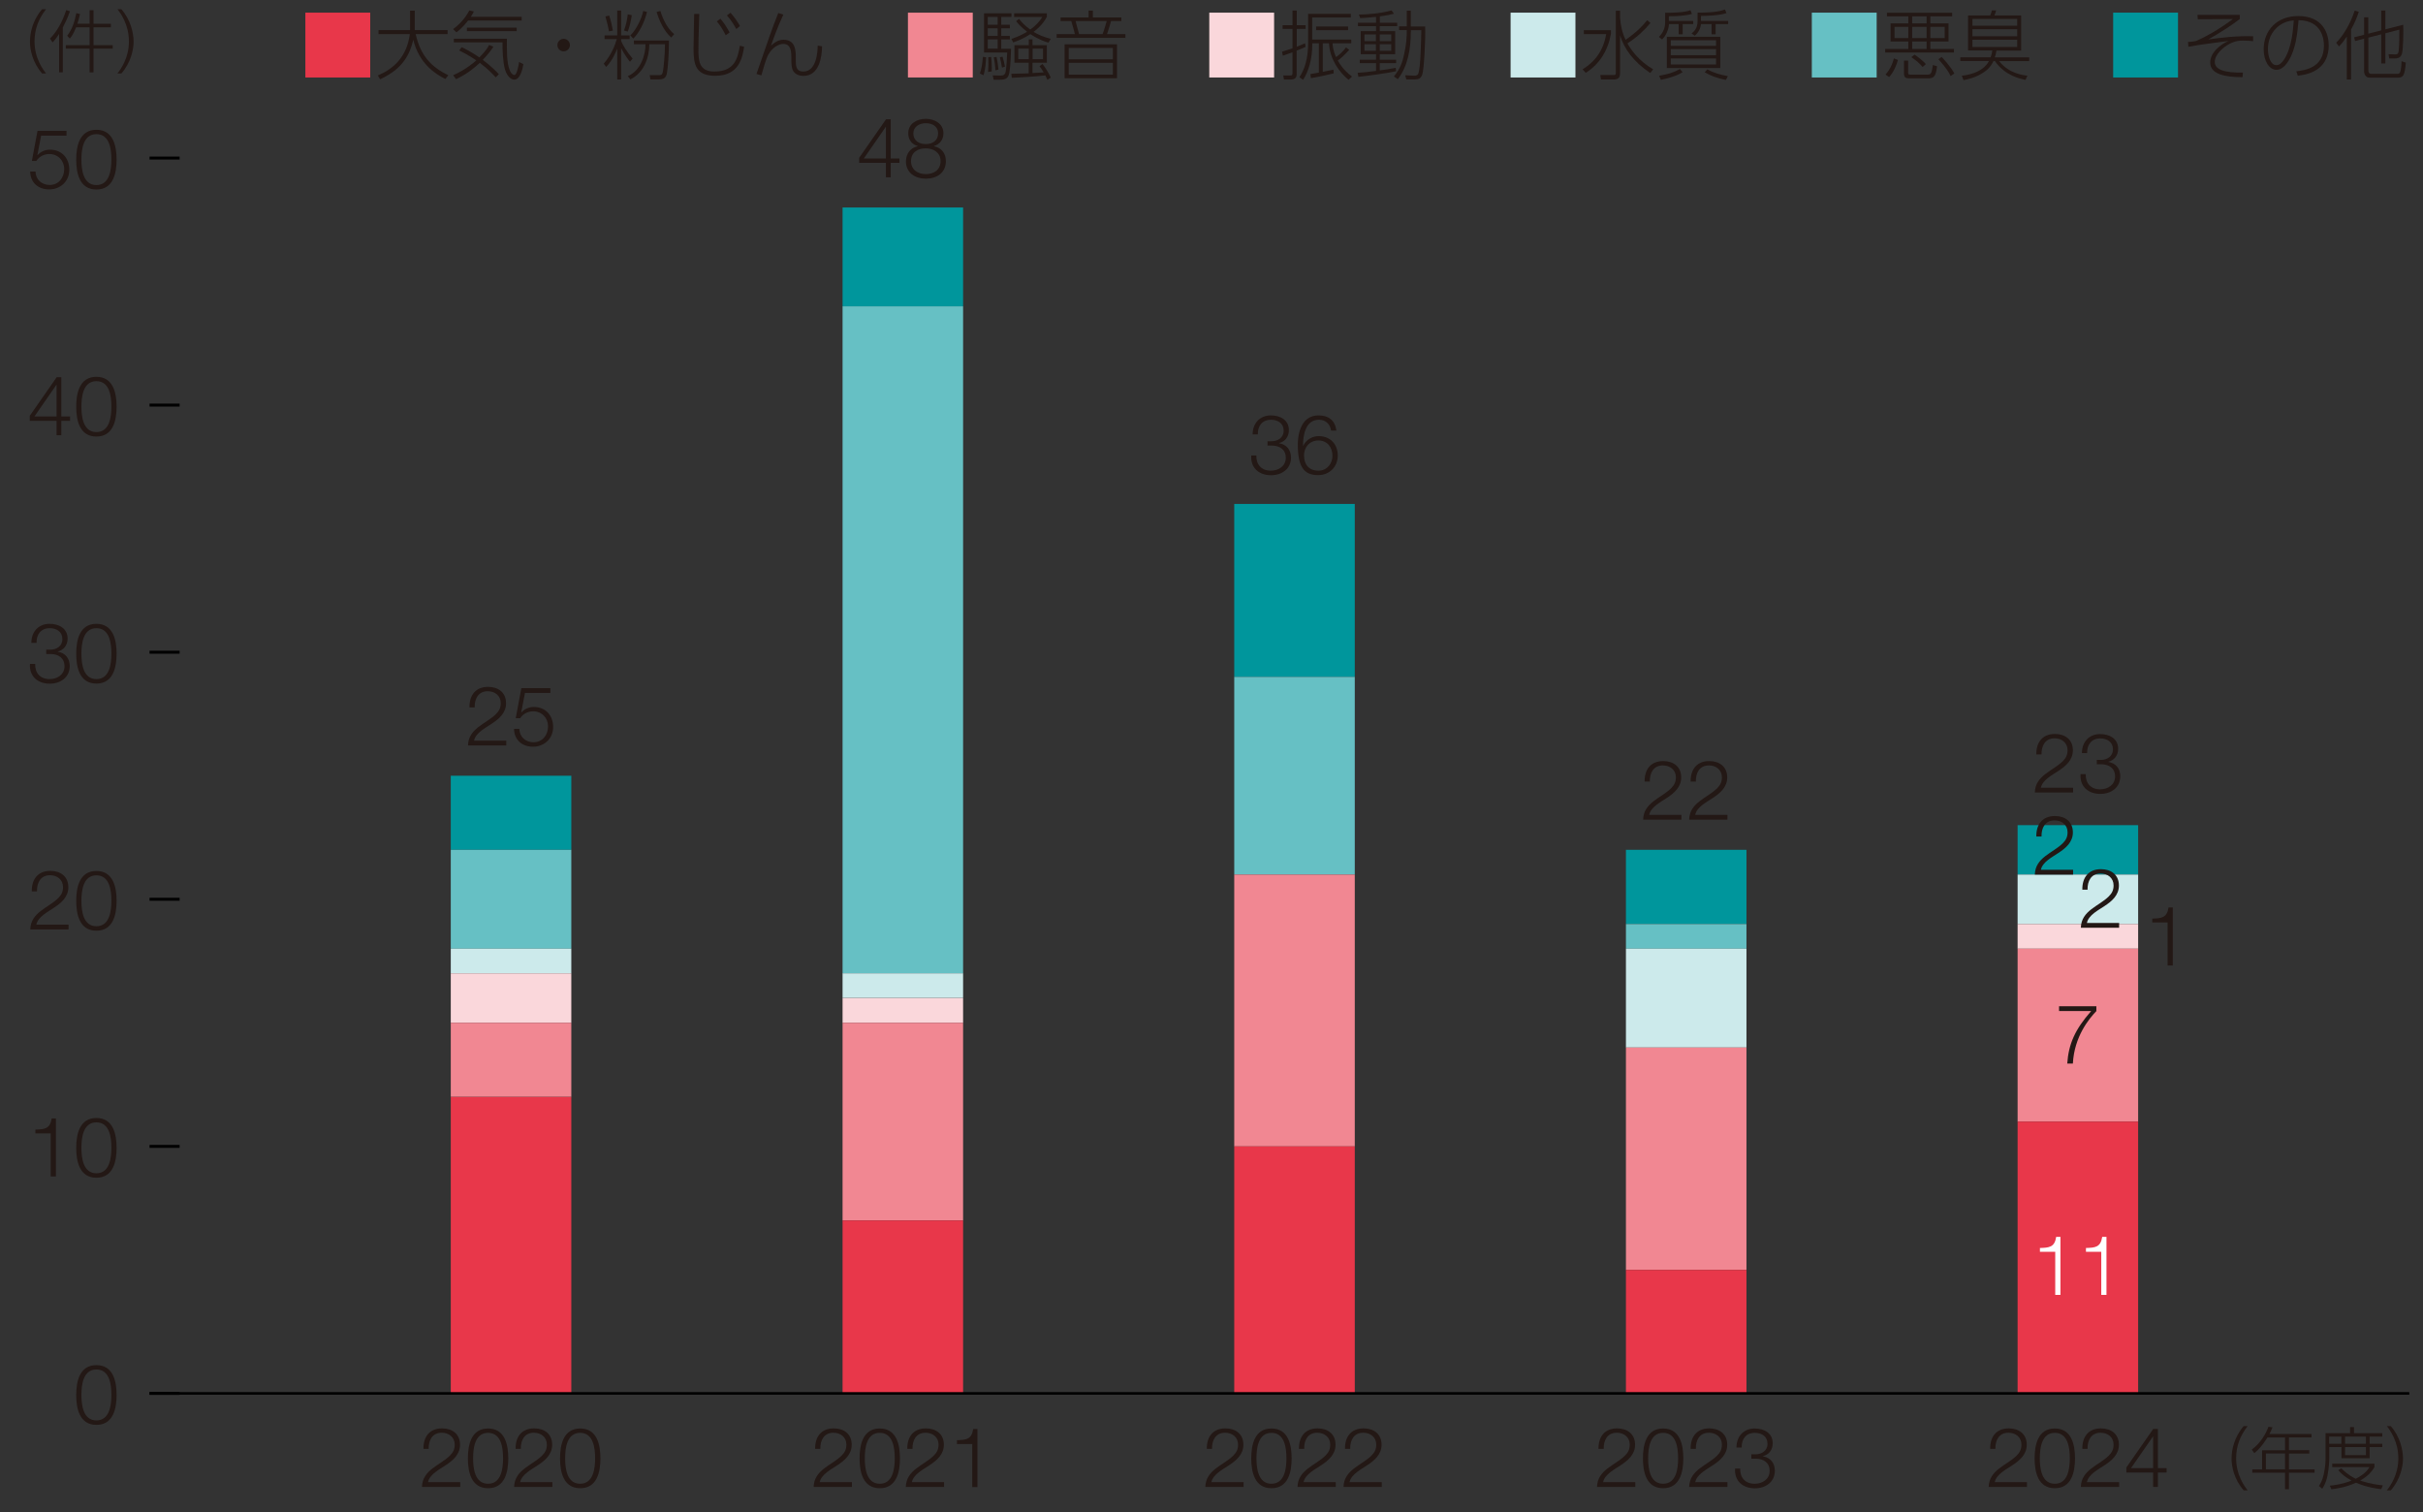 <?xml version="1.0" encoding="UTF-8"?>
<svg id="_レイヤー_1" data-name="レイヤー_1" xmlns="http://www.w3.org/2000/svg" version="1.1" viewBox="0 0 227.96 142.25">
  <rect x="0" y="0" width="227.96" height="142.25" fill="#333333" stroke="none"/>
  <!-- Generator: Adobe Illustrator 29.7.1, SVG Export Plug-In . SVG Version: 2.1.1 Build 8)  -->
  <defs>
    <style>
      .st0 {
        fill: #e8374a;
      }

      .st1 {
        fill: #231815;
      }

      .st2 {
        fill: #fff;
      }

      .st3 {
        fill: #66c0c4;
      }

      .st4 {
        stroke-width: .24px;
      }

      .st4, .st5 {
        fill: none;
        stroke: #000;
        stroke-miterlimit: 10;
      }

      .st6 {
        fill: #cceaeb;
      }

      .st5 {
        stroke-width: .28px;
      }

      .st7 {
        fill: #f18792;
      }

      .st8 {
        fill: #00969c;
      }

      .st9 {
        fill: #fad7db;
      }
    </style>
  </defs>
  <g>
    <rect class="st8" x="42.41" y="72.98" width="11.34" height="6.97"/>
    <rect class="st8" x="79.27" y="19.52" width="11.34" height="9.3"/>
    <rect class="st8" x="116.12" y="47.41" width="11.34" height="16.27"/>
    <rect class="st8" x="152.97" y="79.95" width="11.34" height="6.97"/>
    <rect class="st8" x="189.82" y="77.63" width="11.34" height="4.65"/>
  </g>
  <g>
    <rect class="st3" x="42.41" y="79.95" width="11.34" height="9.3"/>
    <rect class="st3" x="79.27" y="28.82" width="11.34" height="62.76"/>
    <rect class="st3" x="116.12" y="63.68" width="11.34" height="18.6"/>
    <rect class="st3" x="152.97" y="86.93" width="11.34" height="2.32"/>
    <rect class="st3" x="189.82" y="82.28" width="11.34"/>
  </g>
  <g>
    <rect class="st6" x="42.41" y="89.25" width="11.34" height="2.32"/>
    <rect class="st6" x="79.27" y="91.57" width="11.34" height="2.32"/>
    <rect class="st6" x="116.12" y="82.28" width="11.34"/>
    <rect class="st6" x="152.97" y="89.25" width="11.34" height="9.3"/>
    <rect class="st6" x="189.82" y="82.28" width="11.34" height="4.65"/>
  </g>
  <g>
    <rect class="st9" x="42.41" y="91.57" width="11.34" height="4.65"/>
    <rect class="st9" x="79.27" y="93.9" width="11.34" height="2.32"/>
    <rect class="st9" x="116.12" y="82.28" width="11.34"/>
    <rect class="st9" x="152.97" y="98.55" width="11.34"/>
    <rect class="st9" x="189.82" y="86.93" width="11.34" height="2.32"/>
  </g>
  <g>
    <rect class="st7" x="42.41" y="96.22" width="11.34" height="6.97"/>
    <rect class="st7" x="79.27" y="96.22" width="11.34" height="18.6"/>
    <rect class="st7" x="116.12" y="82.28" width="11.34" height="25.57"/>
    <rect class="st7" x="152.97" y="98.55" width="11.34" height="20.92"/>
    <rect class="st7" x="189.82" y="89.25" width="11.34" height="16.27"/>
  </g>
  <g>
    <rect class="st0" x="42.41" y="103.2" width="11.34" height="27.89"/>
    <rect class="st0" x="79.27" y="114.82" width="11.34" height="16.27"/>
    <rect class="st0" x="116.12" y="107.85" width="11.34" height="23.24"/>
    <rect class="st0" x="152.97" y="119.47" width="11.34" height="11.62"/>
    <rect class="st0" x="189.82" y="105.52" width="11.34" height="25.57"/>
  </g>
  <line class="st4" x1="14.07" y1="131.09" x2="226.67" y2="131.09"/>
  <g>
    <path class="st1" d="M47.62,70.13h-3.59c.04-1.62,1.7-2.02,2.63-2.95.3-.3.45-.59.45-1.03,0-.71-.56-1.12-1.22-1.12-.9,0-1.25.72-1.23,1.52h-.49c-.02-1.12.56-1.93,1.75-1.93.95,0,1.69.52,1.69,1.54,0,.91-.66,1.48-1.37,1.94-.53.36-1.5.84-1.64,1.58h3.03v.45Z"/>
    <path class="st1" d="M48.86,68.57c.02.76.59,1.26,1.34,1.26.84,0,1.36-.69,1.36-1.49s-.58-1.42-1.4-1.42c-.48,0-.95.23-1.22.65h-.42l.53-2.83h2.73v.45h-2.39l-.35,1.81.02.02c.27-.32.73-.51,1.15-.51,1.12,0,1.83.79,1.83,1.89s-.85,1.85-1.89,1.85-1.77-.64-1.79-1.68h.49Z"/>
  </g>
  <g>
    <path class="st1" d="M43.29,139.89h-3.59c.04-1.62,1.7-2.02,2.63-2.95.3-.3.45-.59.45-1.03,0-.71-.56-1.12-1.22-1.12-.9,0-1.25.72-1.23,1.52h-.49c-.02-1.12.56-1.93,1.75-1.93.95,0,1.69.52,1.69,1.54,0,.91-.66,1.48-1.37,1.94-.53.36-1.5.84-1.64,1.58h3.03v.45Z"/>
    <path class="st1" d="M47.82,137.19c0,1.28-.31,2.82-1.9,2.82s-1.9-1.54-1.9-2.81.31-2.81,1.9-2.81,1.9,1.54,1.9,2.81ZM44.51,137.19c0,.95.16,2.4,1.41,2.4s1.41-1.45,1.41-2.4-.16-2.39-1.41-2.39-1.41,1.45-1.41,2.39Z"/>
    <path class="st1" d="M51.96,139.89h-3.59c.04-1.62,1.7-2.02,2.63-2.95.3-.3.45-.59.45-1.03,0-.71-.56-1.12-1.22-1.12-.9,0-1.25.72-1.23,1.52h-.49c-.02-1.12.56-1.93,1.75-1.93.95,0,1.69.52,1.69,1.54,0,.91-.66,1.48-1.37,1.94-.53.36-1.5.84-1.64,1.58h3.03v.45Z"/>
    <path class="st1" d="M56.49,137.19c0,1.28-.31,2.82-1.9,2.82s-1.9-1.54-1.9-2.81.31-2.81,1.9-2.81,1.9,1.54,1.9,2.81ZM53.17,137.19c0,.95.16,2.4,1.41,2.4s1.41-1.45,1.41-2.4-.16-2.39-1.41-2.39-1.41,1.45-1.41,2.39Z"/>
  </g>
  <g>
    <path class="st1" d="M80.83,14.85l2.53-3.63h.44v3.69h.82v.41h-.82v1.36h-.45v-1.36h-2.52v-.48ZM83.35,14.91v-2.97h-.02l-2.06,2.97h2.07Z"/>
    <path class="st1" d="M87.87,13.74v.02c.7.14,1.12.66,1.12,1.4,0,1.1-.86,1.65-1.88,1.65s-1.88-.55-1.88-1.65c.02-.71.44-1.27,1.11-1.4v-.02c-.57-.17-.89-.6-.89-1.2,0-.94.85-1.36,1.65-1.36s1.66.43,1.66,1.36c0,.59-.34,1.04-.89,1.2ZM88.49,15.15c0-.79-.66-1.2-1.39-1.19-.75-.02-1.39.38-1.39,1.19s.62,1.23,1.39,1.23,1.39-.4,1.39-1.23ZM88.26,12.54c0-.62-.51-.95-1.16-.95-.6,0-1.17.33-1.17.95,0,.73.59,1.03,1.17,1.01.6.02,1.16-.31,1.16-1.01Z"/>
  </g>
  <g>
    <path class="st1" d="M80.14,139.89h-3.59c.04-1.62,1.7-2.02,2.63-2.95.3-.3.45-.59.45-1.03,0-.71-.56-1.12-1.22-1.12-.9,0-1.25.72-1.23,1.52h-.49c-.02-1.12.56-1.93,1.75-1.93.95,0,1.69.52,1.69,1.54,0,.91-.66,1.48-1.37,1.94-.53.36-1.5.84-1.64,1.58h3.03v.45Z"/>
    <path class="st1" d="M84.67,137.19c0,1.28-.31,2.82-1.9,2.82s-1.9-1.54-1.9-2.81.31-2.81,1.9-2.81,1.9,1.54,1.9,2.81ZM81.36,137.19c0,.95.16,2.4,1.41,2.4s1.41-1.45,1.41-2.4-.16-2.39-1.41-2.39-1.41,1.45-1.41,2.39Z"/>
    <path class="st1" d="M88.81,139.89h-3.59c.04-1.62,1.7-2.02,2.63-2.95.3-.3.45-.59.45-1.03,0-.71-.56-1.12-1.22-1.12-.9,0-1.25.72-1.23,1.52h-.49c-.02-1.12.56-1.93,1.75-1.93.95,0,1.69.52,1.69,1.54,0,.91-.66,1.48-1.37,1.94-.53.36-1.5.84-1.64,1.58h3.03v.45Z"/>
    <path class="st1" d="M90.02,135.49c.86-.03,1.39-.05,1.54-1.05h.4v5.46h-.49v-4.05h-1.44v-.35Z"/>
  </g>
  <g>
    <path class="st1" d="M118.2,42.84c-.03.87.48,1.44,1.37,1.44.72,0,1.4-.43,1.4-1.21s-.58-1.15-1.31-1.15h-.41v-.41h.41c.51,0,1.11-.3,1.11-.99s-.54-1.03-1.19-1.03c-.82,0-1.26.57-1.24,1.38h-.49c0-1.03.66-1.79,1.72-1.79.86,0,1.69.42,1.69,1.39,0,.59-.33,1.07-.92,1.21v.02c.71.12,1.12.63,1.12,1.35,0,1.07-.87,1.66-1.88,1.66-1.13,0-1.94-.69-1.86-1.86h.49Z"/>
    <path class="st1" d="M125.23,40.5c-.09-.6-.51-1.01-1.14-1.01-1.27,0-1.5,1.45-1.5,2.44h.02c.26-.54.83-.9,1.45-.9,1.09,0,1.8.76,1.8,1.82s-.77,1.85-1.85,1.85c-1.33,0-1.91-.77-1.91-2.9,0-.65.16-2.72,1.95-2.72.96,0,1.56.48,1.68,1.43h-.49ZM122.69,42.88c0,.77.41,1.4,1.36,1.4.78,0,1.31-.65,1.31-1.4,0-.79-.48-1.44-1.32-1.44s-1.36.64-1.36,1.44Z"/>
  </g>
  <g>
    <path class="st1" d="M116.99,139.89h-3.59c.04-1.62,1.7-2.02,2.63-2.95.3-.3.45-.59.45-1.03,0-.71-.56-1.12-1.22-1.12-.9,0-1.25.72-1.23,1.52h-.49c-.02-1.12.56-1.93,1.75-1.93.95,0,1.69.52,1.69,1.54,0,.91-.66,1.48-1.37,1.94-.53.36-1.5.84-1.64,1.58h3.03v.45Z"/>
    <path class="st1" d="M121.52,137.19c0,1.28-.31,2.82-1.9,2.82s-1.9-1.54-1.9-2.81.31-2.81,1.9-2.81,1.9,1.54,1.9,2.81ZM118.21,137.19c0,.95.16,2.4,1.41,2.4s1.41-1.45,1.41-2.4-.16-2.39-1.41-2.39-1.41,1.45-1.41,2.39Z"/>
    <path class="st1" d="M125.66,139.89h-3.59c.04-1.62,1.7-2.02,2.63-2.95.3-.3.45-.59.45-1.03,0-.71-.56-1.12-1.22-1.12-.9,0-1.25.72-1.23,1.52h-.49c-.02-1.12.56-1.93,1.75-1.93.95,0,1.69.52,1.69,1.54,0,.91-.66,1.48-1.37,1.94-.53.36-1.5.84-1.64,1.58h3.03v.45Z"/>
    <path class="st1" d="M129.99,139.89h-3.59c.04-1.62,1.7-2.02,2.63-2.95.3-.3.45-.59.45-1.03,0-.71-.56-1.12-1.22-1.12-.9,0-1.25.72-1.23,1.52h-.49c-.02-1.12.56-1.93,1.75-1.93.95,0,1.69.52,1.69,1.54,0,.91-.66,1.48-1.37,1.94-.53.36-1.5.84-1.64,1.58h3.03v.45Z"/>
  </g>
  <g>
    <path class="st1" d="M158.18,77.11h-3.59c.04-1.62,1.7-2.02,2.63-2.95.3-.3.45-.59.45-1.03,0-.71-.56-1.12-1.22-1.12-.9,0-1.25.72-1.23,1.52h-.49c-.02-1.12.56-1.93,1.75-1.93.95,0,1.69.52,1.69,1.54,0,.91-.66,1.48-1.37,1.94-.53.36-1.5.84-1.64,1.58h3.03v.45Z"/>
    <path class="st1" d="M162.51,77.11h-3.59c.04-1.62,1.7-2.02,2.63-2.95.3-.3.45-.59.45-1.03,0-.71-.56-1.12-1.22-1.12-.9,0-1.25.72-1.23,1.52h-.49c-.02-1.12.56-1.93,1.75-1.93.95,0,1.69.52,1.69,1.54,0,.91-.66,1.48-1.37,1.94-.53.36-1.5.84-1.64,1.58h3.03v.45Z"/>
  </g>
  <g>
    <path class="st1" d="M153.84,139.89h-3.59c.04-1.62,1.7-2.02,2.63-2.95.3-.3.45-.59.45-1.03,0-.71-.56-1.12-1.22-1.12-.9,0-1.25.72-1.23,1.52h-.49c-.02-1.12.56-1.93,1.75-1.93.95,0,1.69.52,1.69,1.54,0,.91-.66,1.48-1.37,1.94-.53.36-1.5.84-1.64,1.58h3.03v.45Z"/>
    <path class="st1" d="M158.37,137.19c0,1.28-.31,2.82-1.9,2.82s-1.9-1.54-1.9-2.81.31-2.81,1.9-2.81,1.9,1.54,1.9,2.81ZM155.06,137.19c0,.95.16,2.4,1.41,2.4s1.41-1.45,1.41-2.4-.16-2.39-1.41-2.39-1.41,1.45-1.41,2.39Z"/>
    <path class="st1" d="M162.51,139.89h-3.59c.04-1.62,1.7-2.02,2.63-2.95.3-.3.45-.59.45-1.03,0-.71-.56-1.12-1.22-1.12-.9,0-1.25.72-1.23,1.52h-.49c-.02-1.12.56-1.93,1.75-1.93.95,0,1.69.52,1.69,1.54,0,.91-.66,1.48-1.37,1.94-.53.36-1.5.84-1.64,1.58h3.03v.45Z"/>
    <path class="st1" d="M163.72,138.15c-.03.87.48,1.44,1.37,1.44.72,0,1.4-.43,1.4-1.21s-.58-1.15-1.31-1.15h-.41v-.41h.41c.51,0,1.11-.3,1.11-.99s-.54-1.03-1.19-1.03c-.82,0-1.26.57-1.24,1.38h-.49c0-1.03.66-1.79,1.72-1.79.86,0,1.69.42,1.69,1.39,0,.59-.33,1.07-.92,1.21v.02c.71.12,1.12.63,1.12,1.35,0,1.07-.87,1.66-1.88,1.66-1.13,0-1.94-.69-1.86-1.86h.49Z"/>
  </g>
  <g>
    <path class="st1" d="M195.03,74.56h-3.59c.04-1.62,1.7-2.02,2.63-2.95.3-.3.45-.59.45-1.03,0-.71-.56-1.12-1.22-1.12-.9,0-1.25.72-1.23,1.52h-.49c-.02-1.12.56-1.93,1.75-1.93.95,0,1.69.52,1.69,1.54,0,.91-.66,1.48-1.37,1.94-.53.36-1.5.84-1.64,1.58h3.03v.45Z"/>
    <path class="st1" d="M196.23,72.82c-.03.87.48,1.44,1.36,1.44.72,0,1.4-.43,1.4-1.21s-.58-1.15-1.31-1.15h-.41v-.41h.41c.51,0,1.11-.3,1.11-.99s-.54-1.03-1.19-1.03c-.82,0-1.25.57-1.24,1.38h-.49c0-1.03.66-1.79,1.72-1.79.86,0,1.69.42,1.69,1.39,0,.59-.34,1.07-.92,1.21v.02c.71.12,1.12.63,1.12,1.35,0,1.07-.87,1.66-1.88,1.66-1.13,0-1.94-.69-1.86-1.86h.49Z"/>
  </g>
  <g>
    <path class="st2" d="M191.91,117.41c.86-.03,1.39-.05,1.54-1.05h.4v5.46h-.49v-4.05h-1.44v-.35Z"/>
    <path class="st2" d="M196.24,117.41c.86-.03,1.39-.05,1.54-1.05h.4v5.46h-.49v-4.05h-1.44v-.35Z"/>
  </g>
  <path class="st1" d="M202.48,86.42c.86-.03,1.39-.05,1.54-1.05h.4v5.46h-.49v-4.05h-1.44v-.35Z"/>
  <path class="st1" d="M195.03,82.28h-3.59c.04-1.62,1.7-2.02,2.63-2.95.3-.3.45-.59.45-1.03,0-.71-.56-1.12-1.22-1.12-.9,0-1.25.72-1.23,1.52h-.49c-.02-1.12.56-1.93,1.75-1.93.95,0,1.69.52,1.69,1.54,0,.91-.66,1.48-1.37,1.94-.53.36-1.5.84-1.64,1.58h3.03v.45Z"/>
  <path class="st1" d="M199.36,87.28h-3.59c.04-1.62,1.7-2.02,2.63-2.95.3-.3.45-.59.45-1.03,0-.71-.56-1.12-1.22-1.12-.9,0-1.25.72-1.23,1.52h-.49c-.02-1.12.56-1.93,1.75-1.93.95,0,1.69.52,1.69,1.54,0,.91-.66,1.48-1.37,1.94-.53.36-1.5.84-1.64,1.58h3.03v.45Z"/>
  <path class="st1" d="M193.72,94.67h3.51v.45c-.68.71-2.08,2.39-2.21,4.94h-.53c.13-1.85.73-3.21,2.25-4.94h-3.02v-.45Z"/>
  <g>
    <path class="st1" d="M190.69,139.89h-3.59c.04-1.62,1.7-2.02,2.63-2.95.3-.3.45-.59.45-1.03,0-.71-.56-1.12-1.22-1.12-.9,0-1.25.72-1.23,1.52h-.49c-.02-1.12.56-1.93,1.75-1.93.95,0,1.69.52,1.69,1.54,0,.91-.66,1.48-1.37,1.94-.53.36-1.5.84-1.64,1.58h3.03v.45Z"/>
    <path class="st1" d="M195.22,137.19c0,1.28-.31,2.82-1.9,2.82s-1.9-1.54-1.9-2.81.31-2.81,1.9-2.81,1.9,1.54,1.9,2.81ZM191.91,137.19c0,.95.16,2.4,1.41,2.4s1.41-1.45,1.41-2.4-.16-2.39-1.41-2.39-1.41,1.45-1.41,2.39Z"/>
    <path class="st1" d="M199.36,139.89h-3.59c.04-1.62,1.7-2.02,2.63-2.95.3-.3.45-.59.45-1.03,0-.71-.56-1.12-1.22-1.12-.9,0-1.25.72-1.23,1.52h-.49c-.02-1.12.56-1.93,1.75-1.93.95,0,1.69.52,1.69,1.54,0,.91-.66,1.48-1.37,1.94-.53.36-1.5.84-1.64,1.58h3.03v.45Z"/>
    <path class="st1" d="M200.05,138.06l2.53-3.63h.44v3.69h.82v.41h-.82v1.36h-.45v-1.36h-2.52v-.48ZM202.57,138.12v-2.97h-.02l-2.06,2.97h2.07Z"/>
  </g>
  <g>
    <path class="st1" d="M211.09,140.21c-.9-1.03-1.15-2.25-1.14-3.02,0-.78.25-2,1.14-3.02h.37c-.71.91-1.08,1.88-1.08,3.02,0,1.62.82,2.68,1.08,3.02h-.37Z"/>
    <path class="st1" d="M217.47,134.91v.32h-2.12v1.2h1.91v.32h-1.91v1.49h2.41v.31h-2.41v1.56h-.37v-1.56h-3.08v-.31h.92v-1.8h2.16v-1.2h-1.66c-.08.13-.59.98-1.23,1.47l-.24-.33c.83-.62,1.33-1.49,1.57-2.15l.38.05c-.12.31-.19.45-.29.63h3.97ZM214.98,136.74h-1.8v1.49h1.8v-1.49Z"/>
    <path class="st1" d="M221.1,134.83v-.57h.37v.57h2.66v.32h-1.19v.68h1.19v.31h-1.19v1.05h-2.65v-1.05h-1.15v1.05c0,.17-.01.86-.17,1.65-.14.71-.4,1.08-.49,1.22l-.31-.26c.13-.2.33-.52.45-1.08.17-.8.17-1.26.17-1.56v-2.33h2.33ZM220.28,135.15h-1.15v.68h1.15v-.68ZM224.04,140.1c-.34-.04-1.29-.14-2.39-.61-.96.45-1.85.56-2.31.62l-.15-.34c.48-.05,1.2-.14,2.05-.48-.43-.23-.92-.55-1.25-.99l.29-.16c.2.2.6.61,1.35.98.43-.21.98-.56,1.3-1.1h-3.51v-.32h3.97v.33c-.27.47-.69.89-1.34,1.26.97.33,1.75.41,2.13.45l-.15.36ZM222.59,135.15h-1.96v.68h1.96v-.68ZM222.59,136.14h-1.96v.76h1.96v-.76Z"/>
    <path class="st1" d="M224.56,140.21c.3-.39,1.08-1.43,1.08-3.02s-.8-2.67-1.08-3.02h.37c.88,1,1.14,2.23,1.15,3.02,0,.79-.26,2.01-1.15,3.02h-.37Z"/>
  </g>
  <g>
    <path class="st0" d="M34.83,1.19v6.1h-6.1V1.19h6.1Z"/>
    <path class="st1" d="M38.59,1h.43v1.83h3.09v.38h-3c.45,2.04,1.48,3.1,3.07,3.87l-.28.35c-.91-.45-2.46-1.42-3.02-3.69-.42,1.86-1.41,2.92-3.12,3.72l-.21-.36c1.45-.62,2.71-1.7,3.01-3.89h-2.95v-.38h2.97V1Z"/>
    <path class="st1" d="M49.08,1.58v.35h-5.04c-.06.08-.57.74-1.1,1.11l-.31-.3c.37-.28,1.01-.79,1.53-1.76l.42.1c-.06.12-.1.21-.28.5h4.79ZM43.44,4.44c.3.14.87.42,1.66.96.59-.58.81-.97.92-1.17l.4.17c-.21.32-.51.73-1,1.23.85.64,1.3,1.12,1.51,1.35l-.29.3c-.24-.26-.69-.76-1.5-1.37-.39.36-1.05.98-2.23,1.54l-.28-.37c1.25-.55,2.05-1.28,2.18-1.4-.72-.49-1.3-.78-1.61-.93l.23-.3ZM47.69,3.64c-.01,1.04-.03,2.31.28,3,.15.35.34.42.42.42.25,0,.4-.92.45-1.23l.4.21c-.07.41-.28,1.45-.85,1.45-.48,0-.79-.63-.88-.95-.21-.76-.24-1.9-.23-2.55h-4.58v-.35h4.98ZM48.61,2.93h-4.68v-.33h4.68v.33Z"/>
    <path class="st1" d="M53.62,4.24c0,.31-.25.59-.59.59s-.59-.26-.59-.59.28-.59.59-.59.59.26.59.59Z"/>
    <path class="st1" d="M59.27,5.81c-.21-.26-.47-.6-.83-1.27v2.94h-.37v-2.91c-.08.21-.42,1.09-1.04,1.73l-.23-.31c.69-.79,1.07-1.73,1.23-2.31h-1.15v-.35h1.19V.99h.37v2.34h.8v.35h-.8v.18c.16.39.54,1.03,1.08,1.65l-.25.3ZM57.29,2.94c-.06-.38-.22-1.01-.33-1.39l.35-.09c.16.44.29,1.06.35,1.42l-.36.07ZM58.71,2.87c.16-.43.3-1.01.35-1.52l.38.08c-.06.44-.2,1.1-.38,1.54l-.35-.1ZM61.2,7.48l-.08-.41h.81c.35.02.4-.06.47-.55.05-.38.16-1.4.16-2.36h-1.47c0,1.23-.5,2.69-1.79,3.31l-.23-.31c1.2-.52,1.66-1.95,1.66-3h-1.09v-.35h3.3c0,1.35-.11,2.53-.19,3.05-.08.46-.28.61-.81.61h-.72ZM59.3,3.34c.59-.57,1.08-1.64,1.22-2.31l.35.09c-.25,1.07-.79,2.02-1.29,2.51l-.28-.3ZM62.13,1.03c.25.84.7,1.7,1.3,2.18l-.28.32c-.25-.23-.89-.83-1.38-2.41l.36-.08Z"/>
    <path class="st1" d="M65.79,1.3c-.07,2.19-.08,2.73-.08,3.37,0,.97.02,2.06,1.49,2.06,1.95,0,2.2-1.27,2.41-2.43l.4.1c-.16.99-.45,2.73-2.71,2.73-1.84,0-2.05-1.04-2.05-2.53,0-.52.05-2.82.06-3.29h.5ZM67.78,1.76c.38.45.59.8.86,1.29l-.36.27c-.18-.35-.45-.86-.84-1.31l.34-.25ZM68.72,1.19c.42.47.69.89.9,1.26l-.35.28c-.15-.27-.41-.75-.88-1.28l.33-.25Z"/>
    <path class="st1" d="M73.7,1.37c-.6,1.29-1.01,2.48-1.16,2.92.3-.26.64-.55,1.18-.55,1.15,0,1.15,1.08,1.15,1.71v.23c0,.47,0,1.05.71,1.05,1.23,0,1.35-1.84,1.35-2.44l.41.07c-.01.97-.25,2.78-1.75,2.78-.35,0-.74-.11-.97-.47-.16-.25-.17-.8-.17-1.1v-.12c0-.5,0-1.32-.75-1.32-.31,0-.95.2-1.41,1-.21.36-.49,1.35-.66,1.96l-.46-.13c1.28-3.72,1.42-4.13,2.05-5.73l.47.14Z"/>
    <path class="st7" d="M91.52,1.19v6.1h-6.1V1.19h6.1Z"/>
    <path class="st1" d="M92.19,6.92c.16-.43.26-1.16.28-1.57l.31.04c-.06,1.03-.16,1.41-.25,1.69l-.33-.16ZM95.16,1.25v.34h-.96v.74h.81v.33h-.81v.72h.81v.33h-.81v.88h.92s-.04,2.07-.23,2.51c-.11.25-.3.4-.76.4h-.65l-.08-.41.74.02c.3,0,.37-.1.44-.24.1-.21.17-1.66.18-1.93h-2.18V1.25h2.6ZM93.86,1.59h-.93v.74h.93v-.74ZM93.86,2.66h-.93v.72h.93v-.72ZM93.86,3.7h-.93v.88h.93v-.88ZM92.96,6.78c.02-.28.03-.51.03-.66,0-.08-.01-.62-.01-.74l.27-.02c.03.3.06.62.06.98,0,.17-.01.29-.01.38l-.33.05ZM93.65,6.63c-.01-.38-.09-.94-.15-1.25l.26-.02c.08.37.15.85.18,1.18l-.3.08ZM94.27,6.37c-.04-.26-.12-.67-.2-.98l.25-.06c.08.25.19.69.23.94l-.28.09ZM95.16,3.66c.84-.29,1.24-.53,1.47-.68-.6-.44-.89-.81-1.03-.99l.27-.22c.27.35.59.68,1.06,1.01.42-.3.84-.69,1.13-1.18h-2.65v-.35h3.08v.33c-.11.21-.42.8-1.25,1.42.47.28.96.48,1.62.66l-.22.35c-.27-.08-.87-.25-1.7-.8-.69.45-1.27.66-1.62.78l-.16-.32ZM96.79,5.9h-1.35v-1.65h1.35v-.55h.35v.55h1.35v1.65h-1.35v.97c.17,0,.9-.06,1.05-.06-.18-.31-.29-.45-.39-.58l.28-.21c.28.35.59.87.78,1.28l-.32.21c-.04-.11-.08-.19-.19-.42-.91.11-1.88.17-3.16.23l-.04-.38c.25,0,1.39-.04,1.63-.04v-1ZM96.79,4.58h-.99v.99h.99v-.99ZM98.13,4.58h-.98v.99h.98v-.99Z"/>
    <path class="st1" d="M99.78,1.98v-.34h2.64v-.64h.4v.64h2.68v.34h-.97c-.14.5-.18.65-.38,1.23h1.73v.35h-6.47v-.35h1.72c-.03-.11-.25-.95-.34-1.23h-1.01ZM105.09,7.36h-4.93v-3.19h4.93v3.19ZM104.7,4.51h-4.15v1.07h4.15v-1.07ZM104.7,5.91h-4.15v1.11h4.15v-1.11ZM103.73,3.21c.13-.3.33-1.01.39-1.23h-2.93c.11.42.23.86.33,1.23h2.22Z"/>
    <path class="st9" d="M119.87,1.19v6.1h-6.1V1.19h6.1Z"/>
    <path class="st1" d="M122.83,4.41c-.2.09-.38.18-.84.35v2.21c0,.17,0,.51-.55.51h-.64l-.07-.38h.62c.21,0,.25-.02.25-.25v-1.93c-.62.22-.69.25-.91.32l-.07-.38c.36-.11.69-.21.98-.31v-1.83h-.93v-.35h.93V.99h.4v1.38h.84v.35h-.84v1.68c.16-.06.28-.12.78-.33l.06.34ZM124.08,4.07h-.62v.12c0,1.39-.35,2.52-.86,3.32l-.35-.25c.49-.7.82-1.79.82-3.16V1.3h4.02v.35h-3.64v2.07h3.68v.35h-1.76c.01.23.05.69.33,1.3.25-.17.65-.52.94-.91l.3.23c-.46.5-.79.81-1.08,1,.2.34.52.9,1.34,1.51l-.32.31c-.89-.72-1.76-1.93-1.85-3.44h-.58v2.69c.16-.03.86-.18,1-.21l.03.35c-.26.06-1.34.33-2.15.45l-.05-.38c.11-.02.18-.04.8-.14v-2.76ZM126.83,2.84h-3.01v-.35h3.01v.35Z"/>
    <path class="st1" d="M129.81,2.14h1.64v.32h-1.64v.47h1.45v2.17h-1.45v.52h1.54v.32h-1.54v.68c.6-.08.91-.12,1.5-.24l.04.32c-.66.16-2.54.42-3.55.53l-.07-.38c.63-.04.82-.06,1.73-.18v-.73h-1.53v-.32h1.53v-.52h-1.44v-2.17h1.44v-.47h-1.7v-.32h1.7v-.55c-.88.09-1.25.1-1.49.11l-.12-.33c.81-.01,2.04-.1,3.07-.39l.23.31c-.23.06-.64.16-1.33.25v.6ZM129.45,3.24h-1.08v.63h1.08v-.63ZM129.45,4.16h-1.08v.62h1.08v-.62ZM130.89,3.24h-1.08v.63h1.08v-.63ZM130.89,4.16h-1.08v.62h1.08v-.62ZM132.73,3.02c0,1.53-.26,3.19-1.22,4.43l-.37-.26c.21-.26.63-.79.85-1.62.36-1.38.36-2.27.36-2.61v-.13h-.72v-.35h.72V1h.38v1.49h1.35c.05,1.07-.1,4.04-.27,4.52-.14.4-.37.46-.72.46h-.78l-.11-.39.84.04c.09,0,.28.01.38-.16.25-.5.28-3.41.3-4.12h-.98v.18Z"/>
    <path class="st6" d="M148.22,1.19v6.1h-6.1V1.19h6.1Z"/>
    <path class="st1" d="M151.56,2.85v.33c-.28,1.59-1.1,2.88-2.37,3.67l-.3-.33c.57-.35,1.89-1.24,2.22-3.31h-2.1v-.37h2.54ZM155.26,6.87c-1.6-1.08-2.44-2.26-2.84-3.54v3.42c0,.38,0,.73-.62.73h-1.18l-.06-.42h1.19c.26.01.27-.06.27-.24V1.01h.4v.69c.06.64.16,1.3.52,2.05,1.09-.77,1.62-1.34,2.03-1.85l.31.26c-.57.67-1.2,1.3-2.17,1.92.38.66,1.05,1.63,2.42,2.44l-.27.35Z"/>
    <path class="st1" d="M157.02,1.97h2.28v.3h-.99v.96h-.38v-.96h-.91c-.03.53-.3,1.12-.65,1.44l-.3-.24c.39-.37.59-.84.59-1.37v-.9c.63,0,1.81-.01,2.38-.24l.14.35c-.61.18-1.49.22-2.17.22v.44ZM156.09,7.13c.86-.16,1.32-.28,1.96-.64l.25.3c-.51.34-1.44.61-2.04.72l-.17-.38ZM161.85,6.4h-5.03v-2.94h5.03v2.94ZM161.45,3.79h-4.26v.52h4.26v-.52ZM161.45,4.62h-4.26v.57h4.26v-.57ZM161.45,5.5h-4.26v.57h4.26v-.57ZM160.02,1.97h2.57v.3h-1.18v.96h-.38v-.96h-1c-.04.4-.25.83-.59,1.09l-.29-.21c.24-.21.56-.47.56-1.18v-.78c1.76,0,2.28-.19,2.58-.3l.14.34c-.6.22-1.74.26-2.4.27v.45ZM160.63,6.52c.6.35,1.26.52,1.93.64l-.18.36c-.83-.16-1.4-.38-2-.72l.25-.28Z"/>
    <path class="st3" d="M176.56,1.19v6.1h-6.1V1.19h6.1Z"/>
    <path class="st1" d="M183.66,1.54h-2.05v.66h1.71v1.7h-1.71v.71h2.22v.33h-6.47v-.33h2.18v-.71h-1.67v-1.7h1.67v-.66h-2.01v-.34h6.13v.34ZM177.39,7.02c.46-.52.68-1.06.79-1.53l.38.15c-.12.48-.42,1.18-.83,1.61l-.33-.23ZM179.54,2.53h-1.3v1.05h1.3v-1.05ZM179.52,5.7v1.1c0,.22.03.22.3.22h1.45c.35,0,.47,0,.57-.9l.4.11c-.11,1.09-.39,1.14-.9,1.14h-1.63c-.37,0-.58-.02-.58-.46v-1.21h.4ZM180.89,6.31c-.32-.38-.66-.66-1.07-.93l.3-.24c.13.08.28.18.57.42.31.25.4.36.5.47l-.3.27ZM181.26,1.54h-1.36v.66h1.36v-.66ZM181.26,2.53h-1.36v1.05h1.36v-1.05ZM181.26,3.9h-1.36v.71h1.36v-.71ZM182.96,2.53h-1.35v1.05h1.35v-1.05ZM183.52,7.16c-.13-.28-.34-.69-1.15-1.59l.3-.21c.11.11.79.81,1.2,1.55l-.35.24Z"/>
    <path class="st1" d="M190.59,7.52c-.54-.11-1.96-.4-2.91-1.78h-.13c-.13.28-.33.6-.62.84-.64.53-1.39.81-2.2.96l-.16-.42c.37-.04,1.93-.21,2.56-1.38h-2.7v-.35h2.85c.11-.29.14-.5.16-.64h-2.28V1.45h2.08c.08-.16.13-.37.16-.47h.4c-.05.2-.07.25-.16.47h2.51v3.31h-2.32c-.05.33-.11.5-.16.64h3.24v.35h-2.83c.91,1.15,2.2,1.32,2.66,1.37l-.18.4ZM189.78,1.78h-4.21v.64h4.21v-.64ZM189.78,2.75h-4.21v.66h4.21v-.66ZM189.78,3.74h-4.21v.68h4.21v-.68Z"/>
    <path class="st8" d="M204.91,1.19v6.1h-6.1V1.19h6.1Z"/>
    <path class="st1" d="M210.72,1.4v.39c-.69.55-1.98,1.37-2.96,1.92,1.21-.17,2.7-.35,4.22-.3v.46c-.23-.02-.56-.05-.96-.05-.28,0-.68,0-1.27.31-.63.33-1.38,1.02-1.38,1.69,0,.76.96,1.03,2.65,1.01l-.04.43c-1.63,0-3.04-.27-3.04-1.38,0-.93.94-1.69,1.72-2.03-2.41.32-2.67.35-3.77.55l-.04-.45c.64-.05.74-.08.88-.15.7-.3,1.88-.93,3.35-2.01l-3.31.02-.03-.41h3.97Z"/>
    <path class="st1" d="M216.03,6.71c.81-.1,2.61-.32,2.61-2.43,0-.48-.12-2.36-2.39-2.38-.11,1.24-.25,2.73-.96,3.85-.39.62-.79.82-1.11.82-.69,0-1.21-.84-1.21-1.93,0-1.81,1.27-3.13,3.25-3.13,2.38,0,2.87,1.72,2.87,2.75,0,2.1-1.56,2.73-2.91,2.86l-.14-.41ZM214.49,2.37c-.86.6-1.12,1.49-1.12,2.27,0,.58.22,1.49.79,1.49.23,0,.48-.13.78-.61.7-1.13.81-2.87.86-3.6-.5.04-.91.17-1.31.45Z"/>
    <path class="st1" d="M221.19,7.48h-.4V3.44c-.17.25-.43.63-.73.93l-.27-.35c.68-.67,1.37-1.85,1.74-3.02l.39.11c-.12.37-.32.93-.73,1.68v4.71ZM224.03,2.86V.99h.39v1.77l1.68-.43c.03.57,0,2.28-.11,2.68-.08.31-.26.49-.68.49h-.53l-.06-.4.64.02c.08,0,.25,0,.3-.25.01-.06.09-.74.07-2.08l-1.31.34v2.84h-.39v-2.74l-1.21.31v3.07c0,.13,0,.34.3.34h2.37c.12,0,.26,0,.32-.16.09-.25.13-.74.13-1.03l.4.13c-.09,1.2-.23,1.42-.77,1.42h-2.46c-.25,0-.4,0-.53-.15-.07-.07-.16-.23-.16-.43v-3.09l-.85.22-.09-.35.94-.24v-1.64h.39v1.54l1.21-.31Z"/>
  </g>
  <g>
    <path class="st1" d="M3.96,6.91c-.9-1.03-1.15-2.25-1.14-3.02,0-.78.25-2,1.14-3.02h.37c-.71.91-1.08,1.88-1.08,3.02,0,1.62.82,2.68,1.08,3.02h-.37Z"/>
    <path class="st1" d="M5.91,6.8h-.35v-3.61c-.3.47-.45.63-.61.8l-.25-.36c.6-.58,1.16-1.53,1.53-2.68l.35.11c-.24.68-.33.85-.67,1.53v4.21ZM8.43,2.24V.96h.37v1.28h1.63v.33h-1.63v1.68h1.81v.33h-1.81v2.23h-.37v-2.23h-2.24v-.33h2.24v-1.68h-1.27c-.25.65-.48.93-.59,1.06l-.25-.27c.47-.57.73-1.43.86-2.12l.35.08c-.1.43-.17.68-.25.91h1.15Z"/>
    <path class="st1" d="M11.05,6.91c.3-.39,1.08-1.43,1.08-3.02s-.8-2.67-1.08-3.02h.37c.88,1,1.14,2.23,1.15,3.02,0,.79-.26,2.01-1.15,3.02h-.37Z"/>
  </g>
  <g>
    <path class="st1" d="M10.97,131.23c0,1.28-.31,2.82-1.9,2.82s-1.9-1.54-1.9-2.81.31-2.81,1.9-2.81,1.9,1.54,1.9,2.81ZM7.66,131.23c0,.95.16,2.4,1.41,2.4s1.41-1.45,1.41-2.4-.16-2.39-1.41-2.39-1.41,1.45-1.41,2.39Z"/>
    <g>
      <path class="st1" d="M3.32,106.27c.86-.03,1.39-.05,1.54-1.05h.4v5.46h-.49v-4.05h-1.44v-.35Z"/>
      <path class="st1" d="M10.97,107.98c0,1.28-.31,2.82-1.9,2.82s-1.9-1.54-1.9-2.81.31-2.81,1.9-2.81,1.9,1.54,1.9,2.81ZM7.66,107.98c0,.95.16,2.4,1.41,2.4s1.41-1.45,1.41-2.4-.16-2.39-1.41-2.39-1.41,1.45-1.41,2.39Z"/>
    </g>
    <g>
      <path class="st1" d="M6.44,87.44h-3.59c.04-1.62,1.7-2.02,2.63-2.95.3-.3.45-.59.45-1.03,0-.71-.56-1.12-1.22-1.12-.9,0-1.25.72-1.23,1.52h-.49c-.02-1.12.56-1.93,1.75-1.93.95,0,1.69.52,1.69,1.54,0,.91-.66,1.48-1.37,1.94-.53.36-1.5.84-1.64,1.58h3.03v.45Z"/>
      <path class="st1" d="M10.97,84.74c0,1.28-.31,2.82-1.9,2.82s-1.9-1.54-1.9-2.81.31-2.81,1.9-2.81,1.9,1.54,1.9,2.81ZM7.66,84.74c0,.95.16,2.4,1.41,2.4s1.41-1.45,1.41-2.4-.16-2.39-1.41-2.39-1.41,1.45-1.41,2.39Z"/>
    </g>
    <g>
      <path class="st1" d="M3.31,62.45c-.03.87.48,1.44,1.36,1.44.72,0,1.4-.43,1.4-1.21s-.58-1.15-1.31-1.15h-.41v-.41h.41c.51,0,1.11-.3,1.11-.99s-.54-1.03-1.19-1.03c-.82,0-1.26.57-1.24,1.38h-.49c0-1.03.66-1.79,1.72-1.79.86,0,1.69.42,1.69,1.39,0,.59-.34,1.07-.92,1.21v.02c.71.12,1.12.63,1.12,1.35,0,1.07-.87,1.66-1.88,1.66-1.13,0-1.94-.69-1.86-1.86h.49Z"/>
      <path class="st1" d="M10.97,61.49c0,1.28-.31,2.82-1.9,2.82s-1.9-1.54-1.9-2.81.31-2.81,1.9-2.81,1.9,1.54,1.9,2.81ZM7.66,61.49c0,.95.16,2.4,1.41,2.4s1.41-1.45,1.41-2.4-.16-2.39-1.41-2.39-1.41,1.45-1.41,2.39Z"/>
    </g>
    <g>
      <path class="st1" d="M2.8,39.12l2.53-3.63h.44v3.69h.82v.41h-.82v1.36h-.45v-1.36h-2.52v-.48ZM5.32,39.18v-2.97h-.02l-2.06,2.97h2.07Z"/>
      <path class="st1" d="M10.97,38.25c0,1.28-.31,2.82-1.9,2.82s-1.9-1.54-1.9-2.81.31-2.81,1.9-2.81,1.9,1.54,1.9,2.81ZM7.66,38.25c0,.95.16,2.4,1.41,2.4s1.41-1.45,1.41-2.4-.16-2.39-1.41-2.39-1.41,1.45-1.41,2.39Z"/>
    </g>
    <g>
      <path class="st1" d="M3.34,16.14c.02.76.59,1.26,1.34,1.26.84,0,1.36-.69,1.36-1.49s-.58-1.42-1.4-1.42c-.48,0-.95.23-1.22.65h-.42l.53-2.83h2.73v.45h-2.39l-.35,1.81.02.02c.27-.32.73-.51,1.15-.51,1.12,0,1.83.79,1.83,1.89s-.85,1.85-1.89,1.85-1.77-.64-1.79-1.68h.49Z"/>
      <path class="st1" d="M10.97,15.01c0,1.28-.31,2.82-1.9,2.82s-1.9-1.54-1.9-2.81.31-2.81,1.9-2.81,1.9,1.54,1.9,2.81ZM7.66,15.01c0,.95.16,2.4,1.41,2.4s1.41-1.45,1.41-2.4-.16-2.39-1.41-2.39-1.41,1.45-1.41,2.39Z"/>
    </g>
  </g>
  <g>
    <line class="st5" x1="14.07" y1="131.09" x2="16.9" y2="131.09"/>
    <line class="st5" x1="14.07" y1="107.85" x2="16.9" y2="107.85"/>
    <line class="st5" x1="14.07" y1="84.6" x2="16.9" y2="84.6"/>
    <line class="st5" x1="14.07" y1="61.36" x2="16.9" y2="61.36"/>
    <line class="st5" x1="14.07" y1="38.11" x2="16.9" y2="38.11"/>
    <line class="st5" x1="14.07" y1="14.87" x2="16.9" y2="14.87"/>
  </g>
</svg>